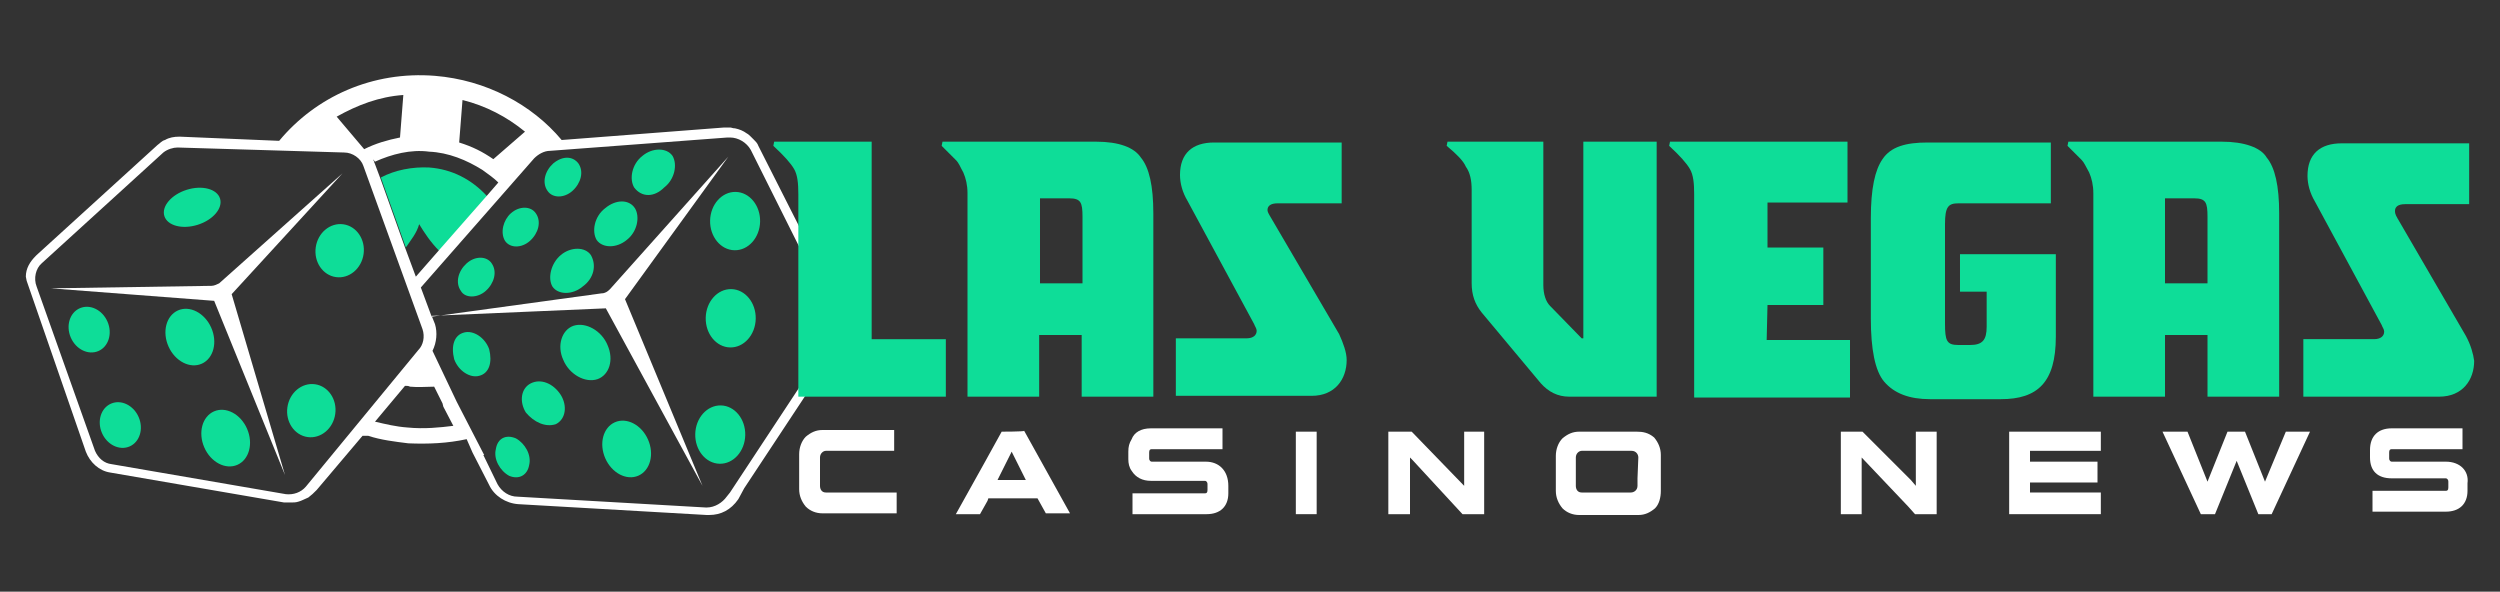 <?xml version="1.0" encoding="utf-8"?>
<!-- Generator: Adobe Illustrator 19.0.0, SVG Export Plug-In . SVG Version: 6.00 Build 0)  -->
<svg version="1.1" id="Layer_1" xmlns="http://www.w3.org/2000/svg" xmlns:xlink="http://www.w3.org/1999/xlink" x="0px" y="0px"
	 width="300px" height="71px" viewBox="0 65 300 71" style="enable-background:new 0 65 300 71;" xml:space="preserve">
<rect x="0" y="65" width="300" height="71" fill="#333333" stroke="none"/>
<style type="text/css">
	.st0{fill:#FFFFFF;}
	.st1{fill:#0EDD98;}
</style>
<g id="XMLID_34_">
	<path id="XMLID_35_" class="st0" d="M99.1,124.1c-0.5,0-0.7-0.4-0.7-0.8v-3.4c0-0.5,0.4-0.8,0.7-0.8h8.2v-2.5h-8.6
		c-0.8,0-1.4,0.3-2,0.8c-0.5,0.5-0.8,1.3-0.8,2.1v4.2c0,0.8,0.3,1.5,0.8,2.1c0.5,0.5,1.2,0.8,2,0.8h5.6h3.3v-2.5h-2.3L99.1,124.1
		L99.1,124.1z"/>
	<path id="XMLID_82_" class="st0" d="M120.2,116.8l-2.1,3.8l-3.4,6.1h2.9l0.9-1.6l0.1-0.3h5.9l1,1.8h2.9l-5.5-9.9
		C122.9,116.8,120.2,116.8,120.2,116.8z M119.7,122.6l1.7-3.4l1.7,3.4H119.7z"/>
	<path id="XMLID_83_" class="st0" d="M144.7,120.4h-6.5c-0.1,0-0.3-0.1-0.3-0.4v-0.7c0-0.3,0.1-0.4,0.3-0.4h8.5v-2.5h-1.7h-1.4h-5.5
		c-1.2,0-2,0.5-2.3,1.3c-0.3,0.5-0.4,0.9-0.4,1.5v0.9c0,0.5,0.1,1,0.4,1.4c0.5,0.8,1.3,1.2,2.3,1.2h6.5c0.1,0,0.3,0.1,0.3,0.4v0.7
		c0,0.3-0.1,0.4-0.3,0.4h-8.7v2.5h7.4h0.5h1c1.6,0,2.6-0.9,2.6-2.5v-0.9C147.4,121.5,146.3,120.4,144.7,120.4z"/>
	<rect id="XMLID_84_" x="155.5" y="116.8" class="st0" width="2.5" height="9.9"/>
	<polygon id="XMLID_85_" class="st0" points="175.7,116.8 175.7,123.3 169.5,116.9 169.4,116.8 166.6,116.8 166.6,126.7 
		169.2,126.7 169.2,119.9 169.5,120.2 175.5,126.7 177,126.7 177.5,126.7 178.1,126.7 178.1,117.5 178.1,116.8 177.3,116.8 	"/>
	<path id="XMLID_88_" class="st0" d="M196.4,116.8h-1.7h-5.2c-0.8,0-1.4,0.3-2,0.8c-0.5,0.5-0.8,1.3-0.8,2.1v4.2
		c0,0.8,0.3,1.5,0.8,2.1c0.5,0.5,1.2,0.8,2,0.8h7.1c0.8,0,1.4-0.3,2-0.8l0,0c0.5-0.5,0.7-1.3,0.7-2.1v-4.3c0-0.8-0.3-1.5-0.8-2.1
		C197.8,116.9,197.1,116.8,196.4,116.8z M196.5,122.4v0.9c0,0.5-0.4,0.8-0.8,0.8h-5.9c-0.5,0-0.7-0.4-0.7-0.8v-3.4
		c0-0.5,0.4-0.8,0.7-0.8h5.1h0.9c0.5,0,0.8,0.4,0.8,0.8L196.5,122.4L196.5,122.4z"/>
	<polygon id="XMLID_89_" class="st0" points="229.9,123.3 229.3,122.6 223.5,116.8 220.9,116.8 220.9,126.7 223.4,126.7 
		223.4,119.9 229,125.8 229.8,126.7 232.4,126.7 232.4,116.8 229.9,116.8 	"/>
	<polygon id="XMLID_90_" class="st0" points="243.6,122.9 251.7,122.9 251.7,120.4 243.6,120.4 243.6,119.1 252.1,119.1 
		252.1,116.8 241.1,116.8 241.1,126.7 252.1,126.7 252.1,124.1 243.6,124.1 	"/>
	<polygon id="XMLID_91_" class="st0" points="271.8,122.8 269.4,116.8 267.3,116.8 264.9,122.8 262.5,116.8 259.5,116.8 
		264.1,126.7 265.8,126.7 268.4,120.3 271,126.7 272.6,126.7 277.2,116.8 274.3,116.8 	"/>
	<path id="XMLID_92_" class="st0" d="M293.5,120.4h-6.5c-0.1,0-0.3-0.1-0.3-0.4v-0.7c0-0.3,0.1-0.4,0.3-0.4h8.5v-2.5H287
		c-1.6,0-2.6,0.9-2.6,2.6v0.9c0,1.6,0.9,2.5,2.6,2.5h6.5c0.1,0,0.3,0.1,0.3,0.4v0.7c0,0.3-0.1,0.4-0.3,0.4h-8.8v2.5h8.8
		c1.6,0,2.6-0.9,2.6-2.5V123C296.3,121.5,295.2,120.4,293.5,120.4z"/>
</g>
<g id="XMLID_37_">
	
		<ellipse id="XMLID_570_" transform="matrix(-0.301 -0.954 0.954 -0.301 -55.778 138.878)" class="st1" cx="23" cy="89.9" rx="2.2" ry="3.5"/>
	
		<ellipse id="XMLID_571_" transform="matrix(0.99 0.139 -0.139 0.99 13.586 -4.736)" class="st1" cx="40.8" cy="95.1" rx="2.9" ry="3.2"/>
	
		<ellipse id="XMLID_572_" transform="matrix(0.99 0.139 -0.139 0.99 16.22 -4.077)" class="st1" cx="37.4" cy="114.3" rx="2.9" ry="3.2"/>
	
		<ellipse id="XMLID_573_" transform="matrix(0.912 -0.411 0.411 0.912 -41.33 18.694)" class="st1" cx="22.8" cy="105.4" rx="2.8" ry="3.5"/>
	
		<ellipse id="XMLID_574_" transform="matrix(-0.399 -0.917 0.917 -0.399 -70.036 189.386)" class="st1" cx="27.1" cy="117.7" rx="3.5" ry="2.8"/>
	
		<ellipse id="XMLID_575_" transform="matrix(0.399 0.917 -0.917 0.399 102.255 53.047)" class="st1" cx="10.7" cy="104.5" rx="2.8" ry="2.4"/>
	
		<ellipse id="XMLID_576_" transform="matrix(-0.917 0.399 -0.399 -0.917 73.926 216.631)" class="st1" cx="14.4" cy="116" rx="2.4" ry="2.8"/>
</g>
<g id="XMLID_36_">
	
		<ellipse id="XMLID_543_" transform="matrix(-1 -2.206511e-002 2.206511e-002 -1 174.493 184.978)" class="st1" cx="88.3" cy="91.5" rx="3" ry="3.5"/>
	
		<ellipse id="XMLID_544_" transform="matrix(-1 -2.207674e-002 2.207674e-002 -1 173.208 208.331)" class="st1" cx="87.8" cy="103.2" rx="3" ry="3.5"/>
	
		<ellipse id="XMLID_545_" transform="matrix(-1 -2.207421e-002 2.207421e-002 -1 170.345 236.16)" class="st1" cx="86.5" cy="117.1" rx="3" ry="3.5"/>
	<path id="XMLID_546_" class="st1" d="M67.6,108.2c0.7,1.7,2.6,2.8,4.1,2.3c1.4-0.5,2-2.3,1.2-4.1c-0.7-1.7-2.6-2.8-4.1-2.3
		C67.4,104.6,66.8,106.5,67.6,108.2z"/>
	<path id="XMLID_547_" class="st1" d="M79.7,87.5c1.3-1,1.6-2.8,1-3.8c-0.7-1-2.4-1-3.6,0c-1.3,1-1.6,2.8-1,3.8
		C77,88.7,78.5,88.7,79.7,87.5z"/>
	<path id="XMLID_548_" class="st1" d="M72.6,90c-1.3,1-1.6,2.8-1,3.8c0.7,1,2.4,1,3.6,0c1.3-1,1.6-2.8,1-3.8
		C75.5,88.9,73.9,88.9,72.6,90z"/>
	<path id="XMLID_549_" class="st1" d="M70.9,95.6c-0.7-1-2.4-1-3.6,0s-1.6,2.8-1,3.8c0.7,1,2.4,1,3.6,0
		C71.3,98.4,71.6,96.8,70.9,95.6z"/>
	<path id="XMLID_550_" class="st1" d="M58.3,99.9c1-0.9,1.4-2.3,0.7-3.3c-0.6-0.9-2-0.9-3,0c-1,0.9-1.4,2.3-0.7,3.3
		C55.8,100.8,57.3,100.8,58.3,99.9z"/>
	<path id="XMLID_551_" class="st1" d="M60.6,93.9c0.6,0.9,2,0.9,3,0c1-0.9,1.4-2.3,0.7-3.3c-0.6-0.9-2-0.9-3,0
		C60.4,91.4,60,92.9,60.6,93.9z"/>
	<path id="XMLID_552_" class="st1" d="M66.4,84.6c-1,0.9-1.4,2.3-0.7,3.3c0.6,0.9,2,0.9,3,0s1.4-2.3,0.7-3.3
		C68.7,83.7,67.5,83.7,66.4,84.6z"/>
	<path id="XMLID_553_" class="st1" d="M57.5,110.1c1.2-0.3,1.6-1.6,1.2-3.2c-0.5-1.4-1.9-2.3-3-2c-1.2,0.3-1.6,1.6-1.2,3.2
		C55,109.5,56.4,110.4,57.5,110.1z"/>
	<path id="XMLID_554_" class="st1" d="M66.7,115.9c1.2-0.6,1.4-2.2,0.6-3.5c-0.9-1.4-2.4-2-3.6-1.4c-1.2,0.6-1.4,2.2-0.6,3.5
		C64.1,115.7,65.5,116.3,66.7,115.9z"/>
	<path id="XMLID_555_" class="st1" d="M63.5,120.8c0.3-1.2-0.5-2.6-1.6-3.2c-1.2-0.5-2.2,0-2.4,1.3c-0.3,1.2,0.5,2.6,1.6,3.2
		C62.3,122.6,63.3,122,63.5,120.8z"/>
	
		<ellipse id="XMLID_581_" transform="matrix(-0.404 -0.915 0.915 -0.404 -3.305 235.759)" class="st1" cx="75.2" cy="119" rx="3.5" ry="2.8"/>
</g>
<path id="XMLID_59_" class="st0" d="M25.4,99.3L6.1,99.6l19.6,1.5l8.5,20.9l-6.4-21.7l13.3-14.5L26.3,99
	C26.1,99.1,25.7,99.3,25.4,99.3z"/>
<path id="XMLID_519_" class="st1" d="M51.5,85.1c-2-0.1-4.1,0.3-5.8,1.2l3,8.4c0.6-0.9,1.3-1.7,1.6-2.8c0.6,1,1.4,2.2,2.4,3.2
	l5.8-6.5C56.6,86.5,54.2,85.3,51.5,85.1z"/>
<path class="st0" d="M101.2,102.4L99,98.3l-8-15.8c-0.1-0.3-0.3-0.5-0.5-0.7c-0.1-0.1-0.3-0.3-0.4-0.4c-0.1-0.1-0.3-0.3-0.5-0.4
	c-0.4-0.3-0.9-0.5-1.4-0.6c-0.3,0-0.4-0.1-0.6-0.1c-0.1,0-0.3,0-0.3,0c-0.1,0-0.3,0-0.4,0l-19.5,1.5c-3.6-4.3-9.1-7.2-15.2-7.7
	c-7.5-0.6-14.3,2.5-18.7,7.8l-11.9-0.5h-0.1c-0.6,0-1.2,0.1-1.7,0.4c-0.4,0.1-0.6,0.4-0.9,0.6L4.4,95.6l-0.1,0.1
	c-0.7,0.7-1.2,1.5-1.2,2.5l0.1,0.5l7.1,20.5c0.5,1.3,1.6,2.3,2.9,2.5l20.9,3.6c0.1,0,0.3,0,0.4,0s0.3,0,0.4,0c0.3,0,0.6,0,0.9-0.1
	c0.4-0.1,0.7-0.3,1.2-0.5c0.4-0.3,0.6-0.5,1-0.9l5.5-6.5h0.7c1.5,0.5,3.2,0.7,4.8,0.9c2.4,0.1,4.7,0,7-0.5l0.7,1.6l2,3.9
	c0.6,1.3,2,2.2,3.5,2.3l22.6,1.3c0.1,0,0.1,0,0.3,0c1.4,0,2.6-0.6,3.5-1.9l0.7-1.3l7.2-10.9l0,0l2.4-3.6c0,0,0.9-1.2,1.7-2.3
	c1-1.4,1.2-2,1-2.8C101.5,103.6,101.4,103,101.2,102.4z M55.5,77c2.8,0.7,5.3,2,7.5,3.8l-3.8,3.3c-1.3-0.9-2.5-1.5-4.1-2L55.5,77z
	 M51.5,83.2c2.3,0.1,4.5,1,6.4,2.2c0.7,0.5,1.4,1,1.9,1.5l-1.3,1.5L52.7,95l-2.8,3.2l-1.3-3.5l-3-8.4L45,84.7c0-0.1-0.1-0.1-0.1-0.3
	c-0.1-0.1-0.1-0.4-0.3-0.5l0.4,0.5C47,83.5,49.3,82.9,51.5,83.2z M48.4,76.4L48,81.5c-1.5,0.3-2.9,0.7-4.3,1.4l-3.3-3.9
	C42.9,77.6,45.5,76.6,48.4,76.4z M36.7,123.4c-0.6,0.7-1.5,1-2.4,0.9l-20.9-3.6c-0.9-0.1-1.6-0.7-2-1.6L4.4,99.4
	c-0.4-1-0.1-2.2,0.6-2.8l14.6-13.3c0.5-0.4,1.2-0.6,1.7-0.6l20,0.6c1,0,2,0.7,2.3,1.6l7.1,19.6c0.3,0.9,0.1,1.9-0.5,2.5L36.7,123.4z
	 M48.9,116.3c-1.4-0.1-2.6-0.4-3.9-0.7l3.6-4.3c0.3,0,0.4,0,0.6,0.1c1,0.1,2,0,2.9,0l1,2l0.1,0.4l1.2,2.3
	C52.8,116.3,50.9,116.5,48.9,116.3z M99.6,105.9l-12,18.2l-0.4,0.5c-0.5,0.7-1.4,1.3-2.4,1.3h-0.1l-22.6-1.3c-1,0-1.9-0.6-2.4-1.5
	l-1.7-3.5h0.1l-3.3-6.4l-2.9-6.1c0.5-1,0.6-2.2,0.3-3.2l-0.4-1l20.9-0.9l11.6,21.3L75,100.9l12.4-17.1L73.2,99.7
	c-0.3,0.3-0.6,0.5-1,0.5L51.8,103l-1.3-3.5L64.1,84c0.5-0.5,1.2-0.9,1.9-0.9l21.3-1.6c0.1,0,0.1,0,0.3,0c1,0,2,0.6,2.5,1.5l10,20
	C100.2,104,100.2,105.1,99.6,105.9z"/>
<g id="XMLID_32_">
	<path id="XMLID_33_" class="st1" d="M104.6,82H92.9l-0.1,0.5c1.3,1.2,2.1,2.1,2.5,2.8c0.4,0.7,0.5,1.7,0.5,3v8.5v4.1v11.7h4.6h2.9
		h10.2v-6.9h-8.9C104.6,105.9,104.6,82,104.6,82z"/>
	<path id="XMLID_66_" class="st1" d="M131.5,82h-18.4l-0.1,0.5c0.8,0.8,1.4,1.4,1.7,1.7c0.4,0.4,0.5,0.8,0.9,1.5
		c0.3,0.7,0.5,1.5,0.5,2.5v24.4h8.6v-7.4h5.1v7.4h8.6V90.6c0-3.3-0.5-5.5-1.5-6.7C136.1,82.7,134.3,82,131.5,82z M129.9,99h-5.1
		V88.8h3.5c1.4,0,1.6,0.5,1.6,2.2L129.9,99L129.9,99z"/>
	<path id="XMLID_67_" class="st1" d="M152.5,91.1c-0.3-0.5-0.4-0.7-0.4-0.9c0-0.5,0.4-0.8,1.2-0.8h7.7v-7.3h-15.3
		c-2.6,0-4.1,1.3-4.1,3.9c0,1,0.3,2.1,0.9,3.1l8,14.8c0.1,0.3,0.3,0.5,0.3,0.8c0,0.5-0.4,0.9-1.2,0.9h-8.5v6.9h16.3
		c2.8,0,4.2-2,4.2-4.3c0-0.9-0.4-2-0.9-3.1L152.5,91.1z"/>
	<path id="XMLID_68_" class="st1" d="M189.8,105.6l-3.8-3.9c-0.5-0.5-0.8-1.4-0.8-2.5V82h-11.5l-0.1,0.5c1.2,1,2,1.8,2.3,2.5
		c0.5,0.7,0.7,1.6,0.7,2.8v11.2c0,1.4,0.4,2.5,1.2,3.5l7.1,8.5c0.9,1,2,1.6,3.4,1.6h10.5V82H190v23.6L189.8,105.6L189.8,105.6z"/>
	<path id="XMLID_69_" class="st1" d="M212.1,101.6h6.7v-6.9h-6.7v-5.4h9.6V82h-21.3l-0.1,0.5c1.3,1.2,2.1,2.1,2.5,2.8
		c0.4,0.7,0.5,1.7,0.5,3v24.4h18.7v-6.9H212L212.1,101.6L212.1,101.6z"/>
	<path id="XMLID_70_" class="st1" d="M235.5,100h2.9v4.2c0,1.6-0.5,2.2-2,2.2h-1.4c-1.4,0-1.6-0.5-1.6-2.6V91.9
		c0-2.1,0.4-2.5,1.6-2.5h11.1v-7.3h-14.8c-2.6,0-4.4,0.5-5.4,2c-0.9,1.3-1.4,3.5-1.4,7.1v12c0,3.7,0.5,6.3,1.6,7.6
		c1.2,1.4,3,2.1,5.5,2.1h8.5c4.4,0,6.6-2,6.6-7.5v-9.9h-11.5V100z"/>
	<path id="XMLID_73_" class="st1" d="M266.6,82h-18.4l-0.1,0.5c0.8,0.8,1.4,1.4,1.7,1.7s0.5,0.8,0.9,1.5c0.3,0.7,0.5,1.5,0.5,2.5
		v24.4h8.6v-7.4h5.1v7.4h8.6V90.6c0-3.3-0.5-5.5-1.5-6.7C271.3,82.7,269.3,82,266.6,82z M265,99h-5.2V88.8h3.5
		c1.4,0,1.6,0.5,1.6,2.2V99z"/>
	<path id="XMLID_74_" class="st1" d="M295.9,105.3l-8.2-14.1c-0.3-0.5-0.3-0.7-0.3-0.9c0-0.5,0.4-0.8,1.2-0.8h7.7v-7.3h-15.3
		c-2.6,0-4.1,1.3-4.1,3.9c0,1,0.3,2.1,0.9,3.1l8,14.8c0.1,0.3,0.3,0.5,0.3,0.8c0,0.5-0.4,0.9-1.2,0.9h-8.5v6.9h16.3
		c2.8,0,4.2-2,4.2-4.3C296.8,107.5,296.5,106.4,295.9,105.3z"/>
</g>
</svg>
